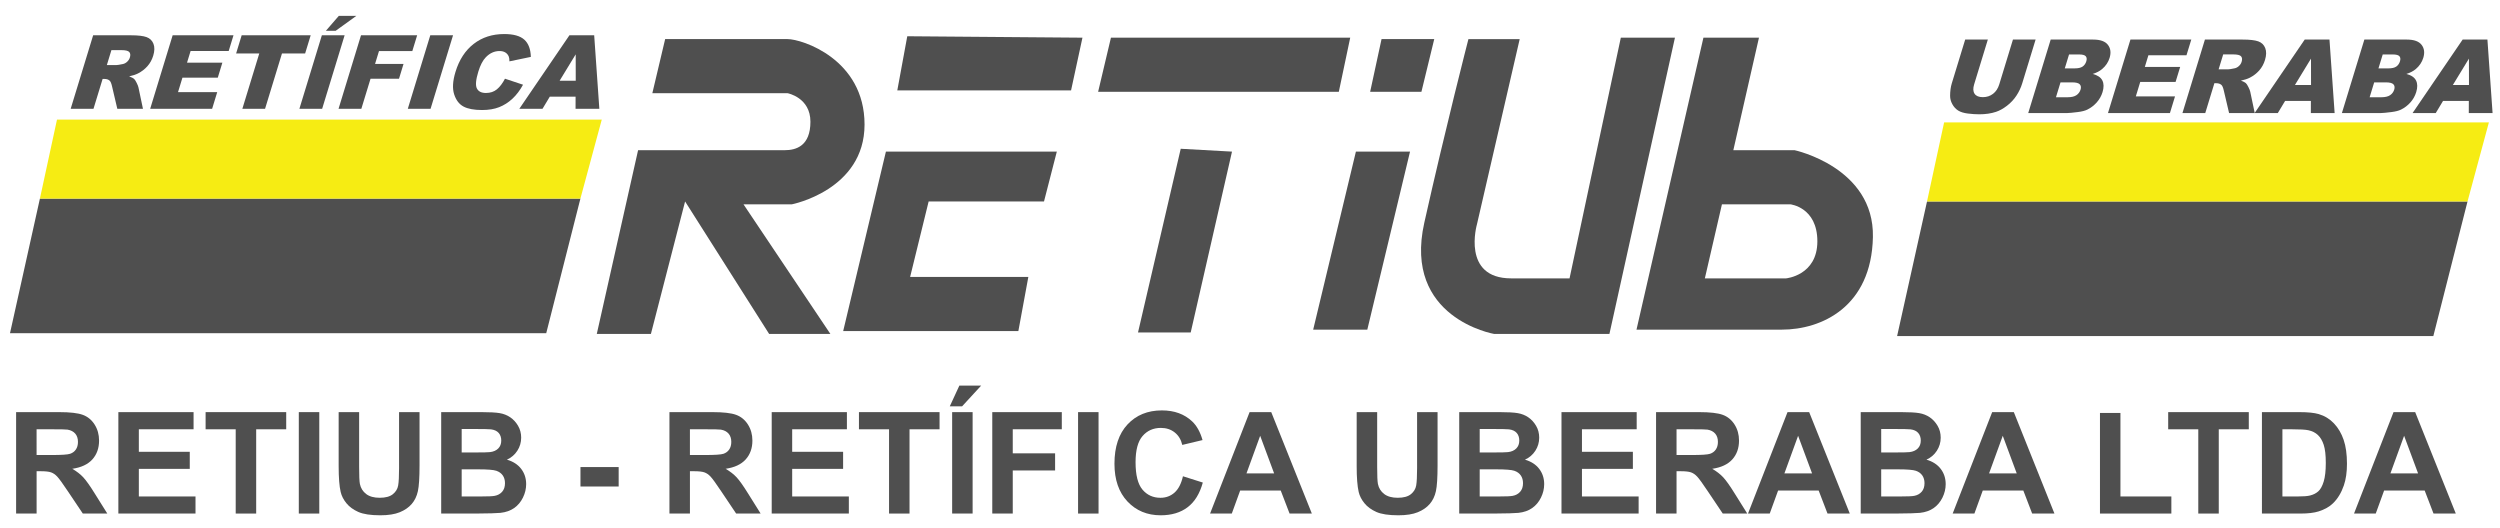 <?xml version="1.0" encoding="iso-8859-1"?>
<!-- Generator: Adobe Illustrator 16.0.0, SVG Export Plug-In . SVG Version: 6.00 Build 0)  -->
<!DOCTYPE svg PUBLIC "-//W3C//DTD SVG 1.1//EN" "http://www.w3.org/Graphics/SVG/1.1/DTD/svg11.dtd">
<svg version="1.1" id="Layer_1" xmlns="http://www.w3.org/2000/svg" xmlns:xlink="http://www.w3.org/1999/xlink" x="0px" y="0px"
	 width="1000px" height="211px" viewBox="0 0 1000 211" style="enable-background:new 0 0 1000 211;" xml:space="preserve">
<g>
	<g>
		<path style="fill:#4F4F4F;" d="M345.819,49.821c0-26.207-25.067-34.182-30.764-34.182c-5.698,0-48.994,0-48.994,0l-5.127,21.649
			h54.121c0,0,9.115,1.708,9.115,11.393s-5.696,11.394-10.254,11.394c-4.559,0-58.68,0-58.68,0l-16.52,73.491h21.648l13.673-52.981
			l33.611,52.981h24.498l-34.752-51.841h19.37C316.764,81.725,345.819,76.028,345.819,49.821z"/>
		<polygon style="fill:#4F4F4F;" points="358.922,36.149 428.426,36.149 432.983,15.07 362.91,14.499 		"/>
		<polygon style="fill:#4F4F4F;" points="337.274,132.426 407.346,132.426 411.334,110.78 364.049,110.78 371.456,80.585 
			417.601,80.585 422.728,60.645 354.365,60.645 		"/>
		<polygon style="fill:#4F4F4F;" points="540.087,15.07 444.376,15.07 439.249,36.718 535.527,36.718 		"/>
		<polygon style="fill:#4F4F4F;" points="455.2,132.998 476.28,132.998 492.8,60.645 472.291,59.507 		"/>
		<polygon style="fill:#4F4F4F;" points="573.697,15.639 552.618,15.639 548.061,36.718 568.569,36.718 		"/>
		<polygon style="fill:#4F4F4F;" points="525.272,131.857 546.923,131.857 564.013,60.645 542.363,60.645 		"/>
		<path style="fill:#4F4F4F;" d="M648.327,15.07l-20.509,96.279H624.4c0,0,0,0-19.939,0c-19.941,0-13.673-21.649-13.673-21.649
			l17.091-74.06H587.37c0,0-9.115,35.322-17.66,73.491c-8.546,38.169,27.915,44.437,27.915,44.437h46.144L669.977,15.07H648.327z"/>
		<path style="fill:#4F4F4F;" d="M717.83,60.075h-24.497l10.255-45.005h-22.219l-26.774,116.788c0,0,42.158,0,58.109,0
			c15.95,0,35.891-9.115,36.46-37.031C749.732,66.911,717.83,60.075,717.83,60.075z M714.414,111.349H681.94l6.836-29.624h27.345
			c0,0,10.825,1.138,10.825,14.811C726.946,110.209,714.414,111.349,714.414,111.349z"/>
	</g>
</g>
<g>
	<path style="fill:#4F4F4F;" d="M28.274,43.509l8.986-29.393h15.137c2.807,0,4.878,0.24,6.215,0.723
		c1.336,0.48,2.259,1.374,2.771,2.676c0.509,1.304,0.479,2.891-0.093,4.762c-0.499,1.631-1.275,3.037-2.334,4.22
		c-1.056,1.183-2.306,2.142-3.748,2.877c-0.918,0.468-2.101,0.855-3.545,1.164c0.972,0.36,1.648,0.723,2.033,1.083
		c0.261,0.241,0.586,0.756,0.979,1.545c0.394,0.79,0.631,1.397,0.714,1.826l1.795,8.517H46.923l-2.109-8.982
		c-0.259-1.164-0.577-1.917-0.952-2.265c-0.516-0.454-1.188-0.681-2.017-0.681h-0.802l-3.646,11.929H28.274z M42.741,26.026h3.83
		c0.413,0,1.257-0.133,2.528-0.401c0.639-0.12,1.224-0.427,1.756-0.923c0.532-0.495,0.896-1.062,1.092-1.705
		c0.29-0.948,0.212-1.677-0.234-2.185c-0.446-0.507-1.499-0.761-3.156-0.761h-3.99L42.741,26.026z"/>
	<path style="fill:#4F4F4F;" d="M69.059,14.116h24.339l-1.918,6.276H76.242l-1.429,4.671h14.136l-1.833,5.995H72.98l-1.771,5.795
		h15.679l-2.035,6.656H60.073L69.059,14.116z"/>
	<path style="fill:#4F4F4F;" d="M96.667,14.116h27.608l-2.219,7.258h-9.263l-6.767,22.134h-9.083l6.768-22.134h-9.263L96.667,14.116
		z"/>
	<path style="fill:#4F4F4F;" d="M128.746,14.116h9.103l-8.986,29.393h-9.103L128.746,14.116z M135.535,6.338h7.018l-8.31,5.995
		h-3.909L135.535,6.338z"/>
	<path style="fill:#4F4F4F;" d="M144.404,14.116h22.455l-1.931,6.315h-13.333l-1.568,5.132h11.388l-1.813,5.936h-11.389
		l-3.672,12.009h-9.122L144.404,14.116z"/>
	<path style="fill:#4F4F4F;" d="M172.112,14.116h9.103l-8.986,29.393h-9.103L172.112,14.116z"/>
	<path style="fill:#4F4F4F;" d="M201.99,31.479l7.223,2.406c-1.215,2.231-2.627,4.096-4.235,5.593
		c-1.607,1.497-3.379,2.627-5.316,3.388c-1.938,0.763-4.223,1.144-6.855,1.144c-3.195,0-5.664-0.464-7.404-1.392
		c-1.742-0.928-2.989-2.563-3.746-4.898c-0.755-2.338-0.576-5.33,0.539-8.977c1.486-4.862,3.922-8.599,7.308-11.21
		c3.385-2.611,7.442-3.917,12.174-3.917c3.704,0,6.383,0.749,8.045,2.245c1.66,1.497,2.531,3.796,2.613,6.897l-8.566,1.784
		c-0.006-0.895-0.101-1.551-0.281-1.964c-0.295-0.695-0.753-1.23-1.374-1.604s-1.385-0.561-2.293-0.561
		c-2.059,0-3.89,0.828-5.492,2.483c-1.204,1.229-2.208,3.157-3.012,5.786c-0.996,3.258-1.185,5.491-0.564,6.699
		c0.62,1.209,1.825,1.813,3.616,1.813c1.738,0,3.2-0.487,4.387-1.463C199.945,34.753,201.022,33.336,201.99,31.479z"/>
	<path style="fill:#4F4F4F;" d="M230.236,38.657h-10.312l-2.916,4.852h-9.274l20.034-29.393h9.907l2.059,29.393h-9.512
		L230.236,38.657z M230.296,32.301l-0.014-10.565l-6.441,10.565H230.296z"/>
</g>
<g>
	<path style="fill:#4F4F4F;" d="M805.18,15.826h9.063l-5.355,17.511c-0.53,1.737-1.302,3.377-2.315,4.918
		c-1.012,1.544-2.274,2.892-3.782,4.047c-1.512,1.157-2.974,1.968-4.384,2.435c-1.966,0.655-4.184,0.981-6.658,0.981
		c-1.429,0-2.957-0.1-4.588-0.3c-1.631-0.201-2.921-0.597-3.876-1.191c-0.955-0.595-1.736-1.441-2.342-2.536
		c-0.609-1.094-0.909-2.223-0.9-3.386c0.01-1.87,0.237-3.525,0.677-4.969l5.355-17.511h9.062l-5.481,17.928
		c-0.492,1.602-0.428,2.855,0.187,3.756c0.61,0.901,1.706,1.352,3.283,1.352c1.565,0,2.926-0.443,4.086-1.332
		c1.161-0.888,1.991-2.148,2.489-3.776L805.18,15.826z"/>
	<path style="fill:#4F4F4F;" d="M820.277,15.826h17.002c2.833,0,4.794,0.702,5.881,2.105c1.088,1.402,1.317,3.141,0.683,5.212
		c-0.529,1.738-1.527,3.228-2.991,4.472c-0.974,0.829-2.229,1.483-3.768,1.964c1.956,0.508,3.243,1.379,3.861,2.617
		c0.617,1.235,0.64,2.789,0.07,4.66c-0.468,1.525-1.243,2.895-2.319,4.111c-1.083,1.217-2.346,2.179-3.79,2.887
		c-0.897,0.441-2.146,0.761-3.742,0.961c-2.128,0.269-3.525,0.402-4.194,0.402h-15.678L820.277,15.826z M825.914,27.354h3.95
		c1.418,0,2.477-0.245,3.181-0.731c0.705-0.489,1.198-1.194,1.479-2.116c0.261-0.855,0.188-1.523-0.219-2.005
		c-0.408-0.48-1.3-0.721-2.676-0.721h-4.012L825.914,27.354z M822.385,38.902h4.631c1.563,0,2.75-0.277,3.562-0.833
		c0.813-0.554,1.36-1.298,1.647-2.234c0.266-0.87,0.162-1.568-0.314-2.095c-0.472-0.528-1.506-0.792-3.096-0.792h-4.611
		L822.385,38.902z"/>
	<path style="fill:#4F4F4F;" d="M852.178,15.826h24.338l-1.919,6.275h-15.238l-1.427,4.672h14.135l-1.833,5.994h-14.136
		l-1.771,5.795h15.678l-2.034,6.656H843.19L852.178,15.826z"/>
	<path style="fill:#4F4F4F;" d="M872.982,45.218l8.987-29.392h15.138c2.806,0,4.877,0.24,6.215,0.722
		c1.336,0.481,2.257,1.373,2.769,2.676c0.513,1.304,0.48,2.891-0.092,4.762c-0.499,1.631-1.276,3.038-2.333,4.221
		c-1.058,1.183-2.307,2.143-3.749,2.877c-0.92,0.468-2.101,0.855-3.546,1.163c0.973,0.361,1.651,0.723,2.036,1.083
		c0.261,0.241,0.586,0.757,0.977,1.545c0.396,0.79,0.634,1.397,0.716,1.826l1.793,8.517h-10.261l-2.109-8.982
		c-0.261-1.164-0.576-1.917-0.95-2.265c-0.52-0.455-1.189-0.682-2.019-0.682h-0.801l-3.647,11.929H872.982z M887.449,27.735h3.829
		c0.414,0,1.259-0.134,2.53-0.401c0.638-0.121,1.224-0.428,1.756-0.922c0.531-0.495,0.895-1.063,1.091-1.705
		c0.292-0.948,0.214-1.677-0.233-2.185c-0.445-0.508-1.498-0.761-3.156-0.761h-3.989L887.449,27.735z"/>
	<path style="fill:#4F4F4F;" d="M924.355,40.366h-10.312l-2.917,4.852h-9.272l20.032-29.392h9.907l2.059,29.392h-9.51
		L924.355,40.366z M924.414,34.011l-0.016-10.566l-6.438,10.566H924.414z"/>
	<path style="fill:#4F4F4F;" d="M945.746,15.826h17.001c2.835,0,4.794,0.702,5.884,2.105c1.087,1.402,1.316,3.141,0.682,5.212
		c-0.531,1.738-1.527,3.228-2.992,4.472c-0.974,0.829-2.229,1.483-3.766,1.964c1.955,0.508,3.244,1.379,3.859,2.617
		c0.618,1.235,0.642,2.789,0.071,4.66c-0.467,1.525-1.242,2.895-2.32,4.111c-1.081,1.217-2.345,2.179-3.791,2.887
		c-0.896,0.441-2.145,0.761-3.742,0.961c-2.127,0.269-3.525,0.402-4.191,0.402h-15.68L945.746,15.826z M951.382,27.354h3.951
		c1.419,0,2.479-0.245,3.183-0.731c0.704-0.489,1.196-1.194,1.479-2.116c0.261-0.855,0.188-1.523-0.219-2.005
		c-0.408-0.48-1.3-0.721-2.677-0.721h-4.011L951.382,27.354z M947.854,38.902h4.631c1.564,0,2.752-0.277,3.563-0.833
		c0.813-0.554,1.358-1.298,1.646-2.234c0.266-0.87,0.161-1.568-0.314-2.095c-0.472-0.528-1.506-0.792-3.096-0.792h-4.611
		L947.854,38.902z"/>
	<path style="fill:#4F4F4F;" d="M987.531,40.366h-10.311l-2.918,4.852h-9.273l20.033-29.392h9.908l2.058,29.392h-9.511
		L987.531,40.366z M987.591,34.011l-0.017-10.566l-6.438,10.566H987.591z"/>
</g>
<g>
	<path style="fill:#4F4F4F;" d="M6.442,205.422V164.85h17.242c4.335,0,7.486,0.365,9.451,1.093c1.966,0.729,3.538,2.027,4.718,3.889
		c1.182,1.864,1.772,3.996,1.772,6.394c0,3.043-0.896,5.559-2.685,7.54c-1.79,1.984-4.465,3.234-8.025,3.752
		c1.771,1.032,3.233,2.168,4.386,3.402c1.154,1.238,2.708,3.432,4.664,6.589l4.954,7.914h-9.796l-5.922-8.83
		c-2.104-3.154-3.542-5.142-4.318-5.962c-0.774-0.821-1.596-1.385-2.463-1.688c-0.868-0.306-2.242-0.456-4.124-0.456h-1.66v16.937
		H6.442z M14.634,182.008h6.061c3.931,0,6.384-0.164,7.362-0.497c0.977-0.332,1.743-0.904,2.297-1.716
		c0.554-0.812,0.83-1.827,0.83-3.044c0-1.365-0.364-2.469-1.093-3.309c-0.729-0.839-1.757-1.37-3.085-1.59
		c-0.665-0.094-2.657-0.138-5.979-0.138h-6.393V182.008z"/>
	<path style="fill:#4F4F4F;" d="M47.346,205.422V164.85h30.083v6.865H55.538v8.993h20.369v6.835H55.538v11.043h22.666v6.836H47.346z
		"/>
	<path style="fill:#4F4F4F;" d="M94.283,205.422v-33.707h-12.04v-6.865h32.242v6.865h-12.011v33.707H94.283z"/>
	<path style="fill:#4F4F4F;" d="M119.522,205.422V164.85h8.192v40.572H119.522z"/>
	<path style="fill:#4F4F4F;" d="M135.463,164.85h8.192v21.975c0,3.486,0.1,5.747,0.304,6.78c0.351,1.66,1.186,2.993,2.504,4
		c1.319,1.004,3.124,1.507,5.412,1.507c2.323,0,4.077-0.475,5.258-1.427c1.18-0.948,1.892-2.114,2.131-3.5
		c0.24-1.382,0.359-3.678,0.359-6.891V164.85h8.192v21.31c0,4.872-0.222,8.313-0.664,10.322c-0.443,2.012-1.259,3.71-2.45,5.093
		c-1.19,1.384-2.781,2.487-4.774,3.309c-1.993,0.819-4.594,1.231-7.805,1.231c-3.874,0-6.813-0.449-8.814-1.344
		c-2.002-0.894-3.584-2.056-4.747-3.485c-1.162-1.43-1.928-2.93-2.296-4.498c-0.536-2.324-0.803-5.756-0.803-10.296V164.85z"/>
	<path style="fill:#4F4F4F;" d="M176.478,164.85h16.218c3.21,0,5.604,0.134,7.182,0.401s2.989,0.826,4.234,1.675
		c1.245,0.851,2.283,1.98,3.113,3.39c0.83,1.413,1.245,2.994,1.245,4.746c0,1.901-0.513,3.644-1.536,5.23
		c-1.024,1.588-2.413,2.778-4.165,3.571c2.472,0.72,4.372,1.945,5.701,3.68c1.328,1.736,1.993,3.774,1.993,6.116
		c0,1.846-0.429,3.64-1.287,5.384c-0.858,1.743-2.031,3.136-3.515,4.179c-1.485,1.041-3.317,1.685-5.494,1.923
		c-1.365,0.149-4.659,0.241-9.879,0.277h-13.811V164.85z M184.67,171.603v9.383h5.368c3.192,0,5.176-0.048,5.95-0.139
		c1.402-0.166,2.505-0.65,3.308-1.454c0.802-0.803,1.204-1.857,1.204-3.168c0-1.254-0.346-2.273-1.038-3.059
		c-0.692-0.783-1.72-1.259-3.085-1.425c-0.812-0.093-3.146-0.139-7.003-0.139H184.67z M184.67,187.736v10.85h7.583
		c2.951,0,4.825-0.082,5.618-0.25c1.217-0.222,2.209-0.761,2.975-1.618c0.767-0.858,1.149-2.007,1.149-3.445
		c0-1.218-0.295-2.252-0.885-3.1c-0.591-0.85-1.445-1.467-2.561-1.854c-1.117-0.388-3.539-0.582-7.264-0.582H184.67z"/>
	<path style="fill:#4F4F4F;" d="M232.188,194.602v-7.777h15.276v7.777H232.188z"/>
	<path style="fill:#4F4F4F;" d="M267.777,205.422V164.85h17.241c4.335,0,7.487,0.365,9.451,1.093
		c1.966,0.729,3.538,2.027,4.718,3.889c1.182,1.864,1.772,3.996,1.772,6.394c0,3.043-0.896,5.559-2.685,7.54
		c-1.79,1.984-4.465,3.234-8.025,3.752c1.771,1.032,3.233,2.168,4.386,3.402c1.153,1.238,2.708,3.432,4.663,6.589l4.954,7.914
		h-9.796l-5.923-8.83c-2.103-3.154-3.542-5.142-4.317-5.962c-0.774-0.821-1.595-1.385-2.462-1.688
		c-0.868-0.306-2.242-0.456-4.124-0.456h-1.66v16.937H267.777z M275.969,182.008h6.06c3.931,0,6.384-0.164,7.362-0.497
		c0.977-0.332,1.743-0.904,2.296-1.716c0.556-0.812,0.831-1.827,0.831-3.044c0-1.365-0.365-2.469-1.093-3.309
		c-0.728-0.839-1.758-1.37-3.085-1.59c-0.664-0.094-2.656-0.138-5.979-0.138h-6.392V182.008z"/>
	<path style="fill:#4F4F4F;" d="M308.681,205.422V164.85h30.083v6.865h-21.891v8.993h20.369v6.835h-20.369v11.043h22.666v6.836
		H308.681z"/>
	<path style="fill:#4F4F4F;" d="M355.618,205.422v-33.707h-12.039v-6.865h32.242v6.865h-12.012v33.707H355.618z"/>
	<path style="fill:#4F4F4F;" d="M379.917,162.525l3.82-8.274h8.717l-7.61,8.274H379.917z M380.858,205.422V164.85h8.191v40.572
		H380.858z"/>
	<path style="fill:#4F4F4F;" d="M396.91,205.422V164.85h27.813v6.865h-19.621v9.604h16.937v6.862h-16.937v17.241H396.91z"/>
	<path style="fill:#4F4F4F;" d="M431.227,205.422V164.85h8.191v40.572H431.227z"/>
	<path style="fill:#4F4F4F;" d="M473.181,190.507l7.943,2.515c-1.218,4.43-3.244,7.719-6.075,9.867
		c-2.832,2.15-6.425,3.226-10.779,3.226c-5.387,0-9.815-1.84-13.284-5.521c-3.468-3.683-5.203-8.714-5.203-15.098
		c0-6.753,1.744-11.997,5.231-15.731c3.487-3.738,8.071-5.605,13.755-5.605c4.963,0,8.995,1.468,12.094,4.4
		c1.844,1.734,3.229,4.227,4.151,7.471l-8.108,1.938c-0.481-2.103-1.482-3.764-3.004-4.982c-1.521-1.216-3.371-1.825-5.548-1.825
		c-3.007,0-5.447,1.081-7.319,3.237c-1.875,2.158-2.81,5.656-2.81,10.49c0,5.129,0.922,8.782,2.767,10.959
		c1.844,2.177,4.243,3.265,7.196,3.265c2.177,0,4.049-0.691,5.618-2.074C471.373,195.653,472.499,193.475,473.181,190.507z"/>
	<path style="fill:#4F4F4F;" d="M524.74,205.422h-8.91l-3.544-9.217h-16.218l-3.348,9.217h-8.69l15.804-40.572h8.662L524.74,205.422
		z M509.657,189.37l-5.589-15.056l-5.482,15.056H509.657z"/>
	<path style="fill:#4F4F4F;" d="M542.673,164.85h8.193v21.975c0,3.486,0.101,5.747,0.304,6.78c0.35,1.66,1.185,2.993,2.505,4
		c1.318,1.004,3.121,1.507,5.409,1.507c2.326,0,4.079-0.475,5.26-1.427c1.18-0.948,1.892-2.114,2.132-3.5
		c0.237-1.382,0.359-3.678,0.359-6.891V164.85h8.19v21.31c0,4.872-0.22,8.313-0.664,10.322c-0.442,2.012-1.259,3.71-2.449,5.093
		c-1.19,1.384-2.781,2.487-4.772,3.309c-1.993,0.819-4.595,1.231-7.804,1.231c-3.877,0-6.813-0.449-8.818-1.344
		c-1.999-0.894-3.582-2.056-4.743-3.485c-1.164-1.43-1.931-2.93-2.298-4.498c-0.535-2.324-0.804-5.756-0.804-10.296V164.85z"/>
	<path style="fill:#4F4F4F;" d="M583.688,164.85h16.218c3.209,0,5.604,0.134,7.181,0.401c1.578,0.268,2.988,0.826,4.234,1.675
		c1.246,0.851,2.284,1.98,3.112,3.39c0.832,1.413,1.245,2.994,1.245,4.746c0,1.901-0.51,3.644-1.534,5.23
		c-1.024,1.588-2.413,2.778-4.163,3.571c2.47,0.72,4.372,1.945,5.697,3.68c1.329,1.736,1.993,3.774,1.993,6.116
		c0,1.846-0.428,3.64-1.287,5.384c-0.857,1.743-2.029,3.136-3.514,4.179c-1.485,1.041-3.315,1.685-5.492,1.923
		c-1.367,0.149-4.66,0.241-9.881,0.277h-13.81V164.85z M591.88,171.603v9.383h5.368c3.191,0,5.177-0.048,5.95-0.139
		c1.401-0.166,2.506-0.65,3.309-1.454c0.804-0.803,1.204-1.857,1.204-3.168c0-1.254-0.345-2.273-1.039-3.059
		c-0.69-0.783-1.721-1.259-3.088-1.425c-0.809-0.093-3.145-0.139-7-0.139H591.88z M591.88,187.736v10.85h7.584
		c2.95,0,4.823-0.082,5.617-0.25c1.217-0.222,2.209-0.761,2.975-1.618c0.766-0.858,1.148-2.007,1.148-3.445
		c0-1.218-0.295-2.252-0.885-3.1c-0.592-0.85-1.443-1.467-2.56-1.854c-1.118-0.388-3.539-0.582-7.267-0.582H591.88z"/>
	<path style="fill:#4F4F4F;" d="M624.593,205.422V164.85h30.081v6.865h-21.89v8.993h20.369v6.835h-20.369v11.043h22.666v6.836
		H624.593z"/>
	<path style="fill:#4F4F4F;" d="M662.424,205.422V164.85h17.243c4.336,0,7.484,0.365,9.449,1.093
		c1.964,0.729,3.539,2.027,4.72,3.889c1.181,1.864,1.771,3.996,1.771,6.394c0,3.043-0.895,5.559-2.684,7.54
		c-1.789,1.984-4.464,3.234-8.027,3.752c1.774,1.032,3.235,2.168,4.389,3.402c1.151,1.238,2.706,3.432,4.664,6.589l4.953,7.914
		h-9.798l-5.923-8.83c-2.104-3.154-3.542-5.142-4.317-5.962c-0.774-0.821-1.596-1.385-2.463-1.688
		c-0.867-0.306-2.241-0.456-4.125-0.456h-1.659v16.937H662.424z M670.616,182.008h6.062c3.928,0,6.383-0.164,7.361-0.497
		c0.977-0.332,1.744-0.904,2.297-1.716c0.554-0.812,0.829-1.827,0.829-3.044c0-1.365-0.363-2.469-1.094-3.309
		c-0.728-0.839-1.757-1.37-3.084-1.59c-0.665-0.094-2.658-0.138-5.978-0.138h-6.394V182.008z"/>
	<path style="fill:#4F4F4F;" d="M739.915,205.422h-8.911l-3.543-9.217h-16.217l-3.35,9.217h-8.69l15.805-40.572h8.66
		L739.915,205.422z M724.831,189.37l-5.59-15.056l-5.479,15.056H724.831z"/>
	<path style="fill:#4F4F4F;" d="M744.287,164.85h16.217c3.211,0,5.605,0.134,7.183,0.401s2.989,0.826,4.234,1.675
		c1.245,0.851,2.283,1.98,3.112,3.39c0.832,1.413,1.245,2.994,1.245,4.746c0,1.901-0.511,3.644-1.534,5.23
		c-1.024,1.588-2.412,2.778-4.167,3.571c2.474,0.72,4.375,1.945,5.701,3.68c1.328,1.736,1.993,3.774,1.993,6.116
		c0,1.846-0.43,3.64-1.287,5.384c-0.858,1.743-2.029,3.136-3.515,4.179c-1.484,1.041-3.316,1.685-5.492,1.923
		c-1.366,0.149-4.659,0.241-9.881,0.277h-13.81V164.85z M752.479,171.603v9.383h5.369c3.19,0,5.176-0.048,5.95-0.139
		c1.401-0.166,2.506-0.65,3.309-1.454c0.802-0.803,1.203-1.857,1.203-3.168c0-1.254-0.347-2.273-1.038-3.059
		c-0.691-0.783-1.721-1.259-3.086-1.425c-0.812-0.093-3.147-0.139-7.003-0.139H752.479z M752.479,187.736v10.85h7.584
		c2.95,0,4.823-0.082,5.619-0.25c1.217-0.222,2.207-0.761,2.974-1.618c0.765-0.858,1.147-2.007,1.147-3.445
		c0-1.218-0.295-2.252-0.885-3.1c-0.591-0.85-1.443-1.467-2.559-1.854c-1.117-0.388-3.541-0.582-7.267-0.582H752.479z"/>
	<path style="fill:#4F4F4F;" d="M821.776,205.422h-8.911l-3.54-9.217h-16.219l-3.349,9.217h-8.69l15.802-40.572h8.663
		L821.776,205.422z M806.693,189.37l-5.589-15.056l-5.479,15.056H806.693z"/>
	<path style="fill:#4F4F4F;" d="M839.986,205.422v-40.24h8.19v33.404h20.368v6.836H839.986z"/>
	<path style="fill:#4F4F4F;" d="M879.314,205.422v-33.707h-12.038v-6.865h32.24v6.865h-12.011v33.707H879.314z"/>
	<path style="fill:#4F4F4F;" d="M904.774,164.85h14.972c3.376,0,5.951,0.26,7.722,0.776c2.381,0.7,4.418,1.945,6.115,3.734
		c1.698,1.792,2.99,3.979,3.876,6.573c0.884,2.594,1.328,5.79,1.328,9.591c0,3.34-0.414,6.216-1.244,8.633
		c-1.016,2.954-2.465,5.342-4.347,7.168c-1.42,1.386-3.341,2.465-5.757,3.238c-1.807,0.572-4.224,0.858-7.251,0.858h-15.414V164.85z
		 M912.966,171.715v26.871h6.116c2.286,0,3.939-0.129,4.954-0.389c1.33-0.331,2.431-0.894,3.307-1.686
		c0.876-0.794,1.593-2.1,2.146-3.918c0.554-1.815,0.829-4.292,0.829-7.431c0-3.136-0.275-5.542-0.829-7.222
		c-0.553-1.68-1.329-2.989-2.324-3.931c-0.997-0.941-2.263-1.577-3.791-1.91c-1.146-0.258-3.387-0.386-6.725-0.386H912.966z"/>
	<path style="fill:#4F4F4F;" d="M982.319,205.422h-8.911l-3.542-9.217h-16.217l-3.35,9.217h-8.69l15.803-40.572h8.662
		L982.319,205.422z M967.236,189.37l-5.59-15.056l-5.48,15.056H967.236z"/>
</g>
<g>
	<polygon style="fill:#4F4F4F;" points="232.163,79.446 15.963,79.446 4,133.282 218.49,133.282 	"/>
	<polygon style="fill:#F6EC13;" points="240.709,47.829 22.8,47.829 15.963,79.446 232.163,79.446 	"/>
</g>
<g>
	<polygon style="fill:#4F4F4F;" points="987.01,80.585 770.81,80.585 758.846,134.422 973.336,134.422 	"/>
	<polygon style="fill:#F6EC13;" points="995.555,48.967 777.646,48.967 770.81,80.585 987.01,80.585 	"/>
</g>
</svg>
